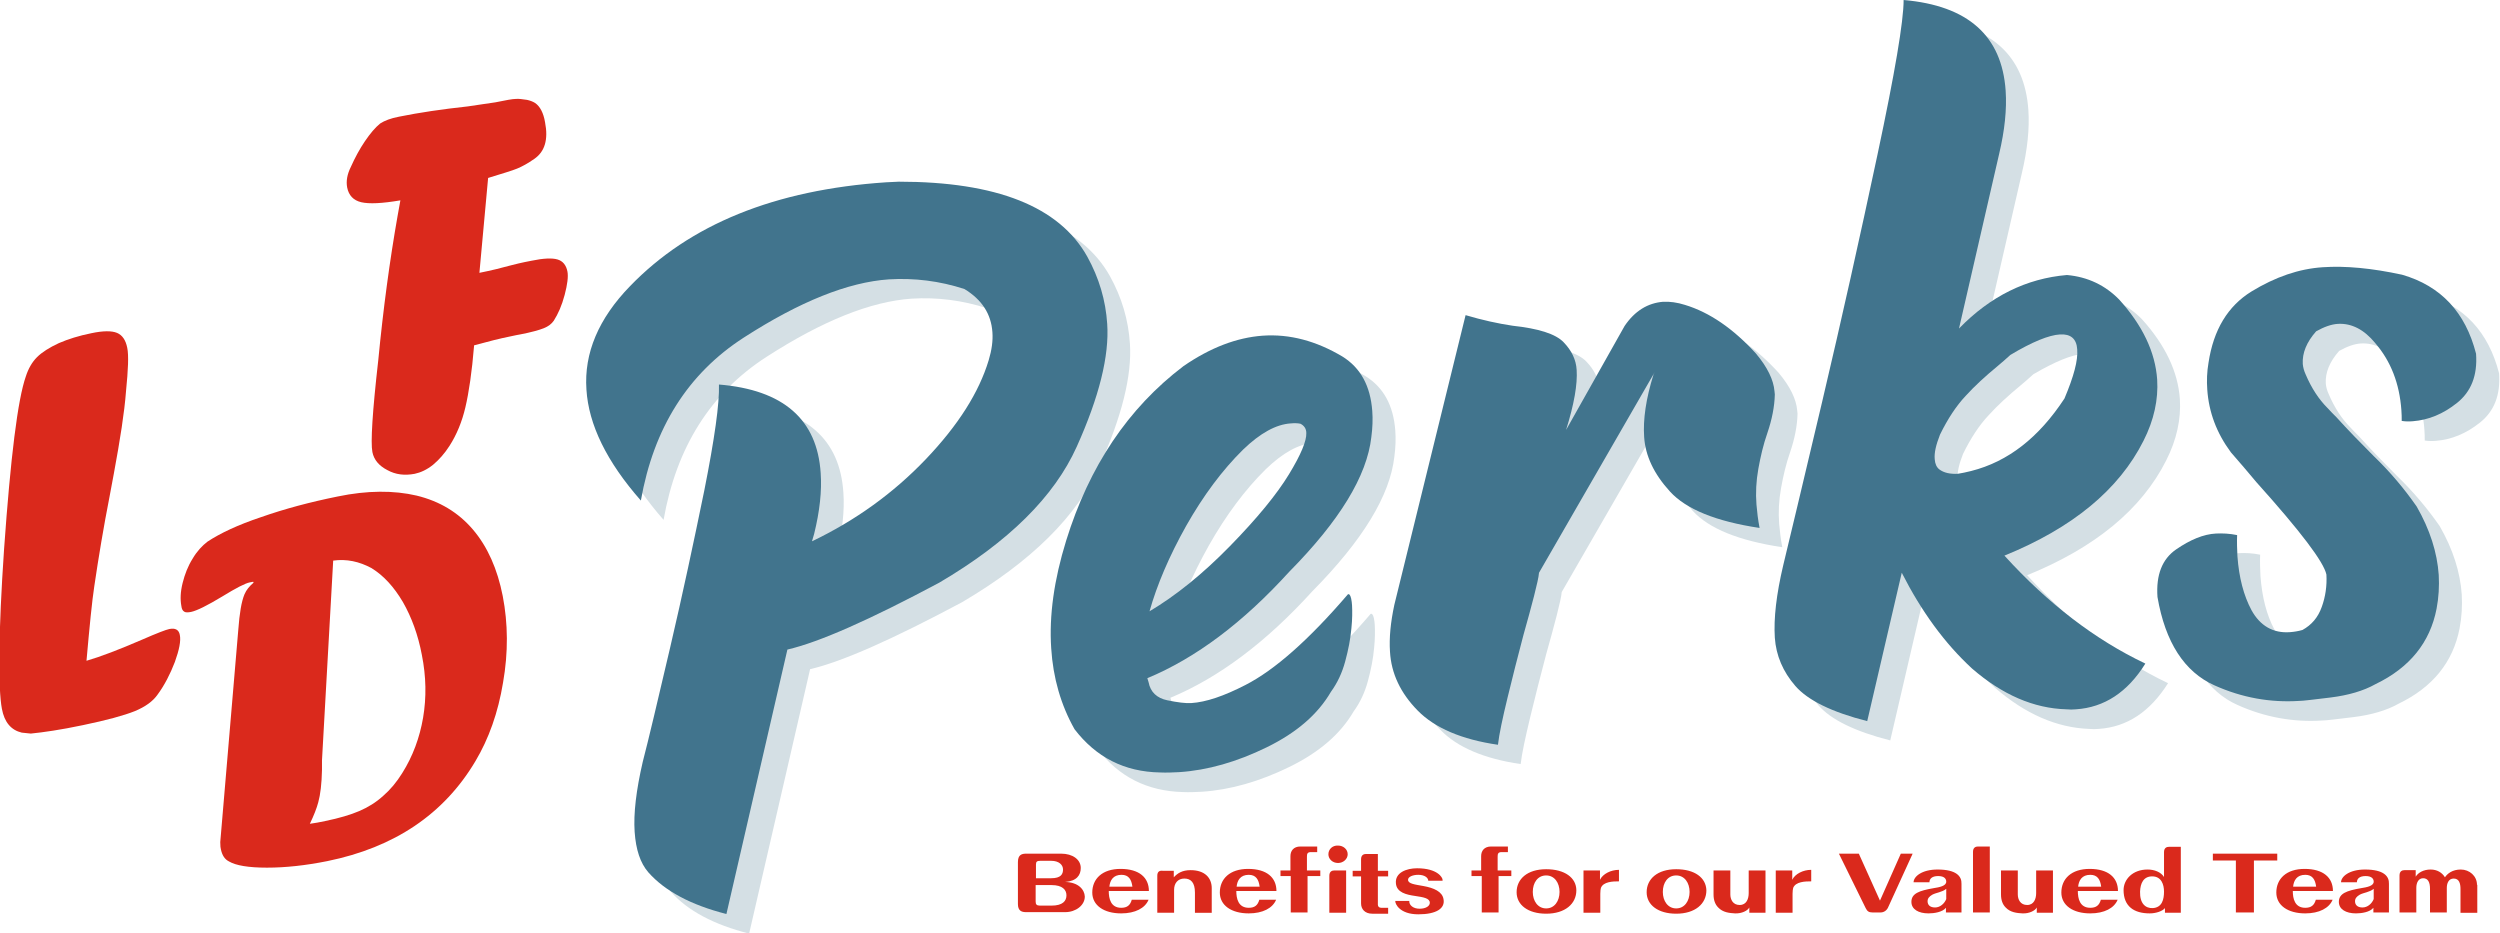 <?xml version="1.0" encoding="utf-8"?>
<!-- Generator: Adobe Illustrator 23.0.6, SVG Export Plug-In . SVG Version: 6.00 Build 0)  -->
<svg version="1.1" xmlns="http://www.w3.org/2000/svg" xmlns:xlink="http://www.w3.org/1999/xlink" x="0px" y="0px" width="803.6px"
	 height="300px" viewBox="0 0 803.6 300" style="enable-background:new 0 0 803.6 300;" xml:space="preserve">
<style type="text/css">
	.st0{fill:#DA291C;}
	.st1{fill:#D4DFE4;}
	.st2{fill:#41748D;}
	.st3{fill:#6A8D9B;}
	.st4{fill:#F0B323;}
	.st5{fill:#FFFFFF;}
</style>
<g id="Layer_1">
</g>
<g id="Reusable_Shopping_Bag">
	<g>
		<path class="st0" d="M36.6,152.2l-1.4,7.5c-1.9,9.7-3.5,19.3-4.9,28.8c-0.7,4.6-1.5,12.6-2.5,23.9c4.5-1.3,10.5-3.6,17.9-6.8
			c4.8-2.1,7.7-3.2,8.7-3.4c1.9-0.4,3.1,0.2,3.4,1.9c0.4,1.9-0.2,4.8-1.6,8.7c-1.5,3.9-3.3,7.4-5.5,10.4c-1.5,2.2-4,4-7.4,5.4
			c-3.5,1.4-9,2.9-16.7,4.5c-7.1,1.5-12.7,2.3-16.7,2.7c-0.1,0-1-0.1-2.9-0.3c-3.4-0.8-5.6-3.3-6.4-7.7c-0.6-3.2-0.9-9.2-0.8-18
			c0.1-8.8,0.6-19.9,1.5-33.2c2.1-29.7,4.4-48.2,7-55.6c0.8-2.5,2-4.6,3.6-6.2c1.6-1.6,4-3.1,7-4.5c3-1.3,6.5-2.4,10.5-3.2
			c3.8-0.8,6.5-0.8,8.2-0.1c1.7,0.7,2.8,2.3,3.3,4.8c0.5,2.4,0.3,7-0.4,14C40,132.5,38.6,141.4,36.6,152.2"/>
		<path class="st0" d="M70.8,270.7l5.8-68.3c0.4-5.3,1-9,2-11.4c0.6-1.4,1.6-2.6,2.9-3.7l-0.1-0.3l-1.1,0.2
			c-1.5,0.3-4.4,1.8-8.8,4.5c-4.8,2.9-8.2,4.6-10.1,5c-1,0.2-1.8,0.2-2.2-0.1c-0.5-0.3-0.8-0.9-0.9-1.8c-0.4-2.1-0.3-4.6,0.4-7.4
			c0.7-2.8,1.7-5.4,3.2-7.8c1.4-2.4,3.1-4.2,4.8-5.5c4.1-2.7,9.8-5.4,17.3-7.9c7.4-2.6,15.6-4.8,24.5-6.6c9.6-2,18.1-2,25.4-0.3
			c7.4,1.8,13.4,5.4,18.1,10.9c4.7,5.5,7.9,12.7,9.6,21.4c1.7,8.8,1.8,18.1,0.1,27.8c-1.6,9.7-4.6,18.1-8.9,25.3
			c-10.1,17-26,27.7-47.6,32.1c-7,1.4-13.4,2.1-19.4,2.1c-6,0-10-0.7-12.2-2c-1.4-0.7-2.2-2-2.6-3.9
			C70.9,272.7,70.8,271.9,70.8,270.7 M107.1,180.2l-3.6,64.2c0,0.4,0,1.4,0,3.1c-0.1,4.4-0.5,7.9-1.2,10.4c-0.5,1.9-1.4,4.2-2.7,6.9
			c1.5-0.2,3.2-0.5,5-0.9c4.4-0.9,8.1-2,10.9-3.2c2.8-1.2,5.4-2.8,7.7-4.9c2.3-2,4.3-4.4,6.1-7.3c3.4-5.4,5.6-11.4,6.7-17.8
			c1.1-6.5,1-13.2-0.4-20.2c-1.2-6.4-3.3-12.1-6.1-17c-2.9-4.9-6.2-8.5-10.1-10.9C115.5,180.5,111.4,179.6,107.1,180.2"/>
		<path class="st0" d="M127.8,69.4l0.9-5c-5.9,1-10,1.2-12.6,0.6c-2.5-0.6-4-2.2-4.5-4.7c-0.4-2.1,0-4.3,1.2-6.7
			c1.3-2.9,2.8-5.7,4.5-8.2c1.7-2.5,3.3-4.4,4.9-5.7c1.4-0.9,3.4-1.7,6.1-2.2c6.4-1.3,13.8-2.4,22.1-3.3c1.9-0.3,3.5-0.5,4.7-0.7
			c1.3-0.2,2.6-0.4,4.1-0.6c3.4-0.7,5.6-1.1,6.6-1.1c1-0.1,2.1,0.1,3.6,0.3c0.9,0.2,1.8,0.5,2.6,1c1.6,1.1,2.7,3.2,3.2,6.2
			c1.1,5.6-0.1,9.5-3.5,11.8c-2,1.4-3.8,2.4-5.5,3.1c-1.7,0.7-4.8,1.6-9.3,3l-2.8,30.5c4-0.8,7.2-1.6,9.7-2.3c1.5-0.4,3.9-1,7.1-1.6
			c3.8-0.8,6.6-0.9,8.3-0.4c1.7,0.5,2.8,1.8,3.2,3.9c0.3,1.6,0,4.1-0.9,7.5c-0.9,3.4-2.1,6.1-3.5,8.3c-0.7,1-1.7,1.8-3.2,2.4
			c-1.5,0.6-4,1.3-7.6,2l-1.1,0.2l-1.9,0.4c-3.5,0.7-7.4,1.7-11.8,2.9c-0.7,8.6-1.7,15.2-2.8,19.9c-1.1,4.7-2.8,8.8-5.1,12.4
			c-1.6,2.5-3.4,4.5-5.3,6.1c-2,1.6-4,2.5-5.9,2.9c-3.2,0.6-6.1,0.3-8.8-1.2c-2.7-1.4-4.3-3.3-4.8-5.8c-0.6-3,0-12.9,1.9-29.6
			C123.2,99.1,125.3,83.6,127.8,69.4"/>
		<path class="st1" d="M296.2,64.7c31.4,0,51.6,8,60.6,24.1c3.8,6.9,5.9,14,6.4,21.6c0.7,10.3-2.6,23.5-9.8,39.5
			c-7.2,16-21.9,30.6-44.2,43.7c-22.3,11.9-38.5,19.1-48.8,21.5l-19.6,85c-11.4-2.9-19.8-7.4-25.1-13.4c-2.6-3-4-7.3-4.4-13
			c-0.4-5.9,0.5-13.4,2.6-22.5c1.9-7.3,4.8-19.6,8.8-36.7c4-17.1,7.6-34,11-50.6c3.3-16.6,4.9-28,4.7-34
			c20.7,1.7,31.6,11.2,32.7,28.5c0.4,5.7-0.3,12.2-2.1,19.5l-0.7,2.3c14-6.7,26.2-15.5,36.6-26.4c10.4-10.9,17.1-21.5,20.2-31.8
			c1-3.3,1.4-6.3,1.2-9c-0.4-5.9-3.4-10.5-9-13.9c-8-2.6-16.1-3.6-24.3-3.1c-13.1,0.9-28.6,7.1-46.6,18.7
			c-18,11.6-29,29.1-33.1,52.4c-11-12.5-16.8-24.4-17.5-35.7c-0.8-11.7,3.9-22.8,14-33.2c19.2-19.9,46.6-31,82.3-33.4L296.2,64.7z"
			/>
		<path class="st1" d="M425.3,142.5c-1-0.2-2-0.2-3.1-0.1c-4.7,0.3-9.8,3.1-15.3,8.4c-6.7,6.6-12.8,14.8-18.3,24.5
			c-5.5,9.8-9.4,19-11.8,27.5c8.4-5,17-11.9,25.8-20.9c8.8-9,15.1-16.7,19-23.1c3.9-6.4,5.7-10.8,5.6-13.3
			C427.2,144.1,426.6,143.1,425.3,142.5 M352.8,240.7c-4.4-7.8-6.9-16.5-7.5-26c-0.7-10.5,0.9-22,4.8-34.6
			c7.4-23.9,19.9-42.6,37.7-56.1c8.7-6,17.2-9.2,25.5-9.8c8.7-0.6,17.2,1.7,25.6,6.7c5.8,3.6,9,9.4,9.6,17.5
			c0.2,2.6,0.1,5.4-0.3,8.4c-1.4,12.5-10.2,26.9-26.4,43.3c-14.8,16.3-30,27.7-45.6,34.2l0.4,1.3c0.6,3.2,2.7,5.1,6,5.8
			c3.4,0.7,5.9,1,7.6,0.9c4.8-0.3,10.6-2.3,17.4-5.8c9.4-4.8,20.4-14.5,33-29.2l0.2,0c0.4,0,0.8,0.8,1,2.5l0.1,1.1
			c0.1,1.9,0.1,4.4-0.2,7.3c-0.3,3.5-1,7-2,10.7c-1,3.7-2.5,6.9-4.6,9.8c-4.2,7.2-11,13.1-20.6,17.8c-9.6,4.7-19,7.4-28.2,8
			c-2,0.1-4.1,0.2-6.1,0.1C368.8,254.3,359.6,249.7,352.8,240.7"/>
		<path class="st1" d="M488.8,245.6c-11.7-1.7-20.4-5.4-25.8-11c-5.5-5.6-8.5-11.9-8.9-18.9c-0.3-4.5,0.2-9.5,1.4-15.1l22.9-93.1
			c5.4,1.6,10.4,2.7,15.1,3.4c8.3,0.9,13.8,2.6,16.4,5.3c2.6,2.7,4,5.6,4.2,8.9c0.3,4.6-0.8,11-3.4,19.3l18.8-33.4
			c3.3-4.9,7.5-7.4,12.4-7.8c2.1-0.1,4.5,0.2,7,1c7.9,2.4,15.5,7.6,22.8,15.6c3.7,4.4,5.7,8.5,6,12.2l0.1,1c-0.1,3.9-0.9,8-2.4,12.4
			c-1.3,3.7-2.2,7.6-2.9,11.5c-0.7,3.9-0.9,7.8-0.6,11.5c0.2,2.4,0.5,4.9,1,7.5c-14-2.1-23.6-6-28.8-11.7c-5.2-5.7-8-11.5-8.3-17.5
			c-0.4-5.7,0.6-12.4,3-20.1l0.4-0.8L502,190.3c-0.1,1.4-0.7,3.9-1.6,7.5c-0.9,3.6-2.1,7.8-3.4,12.5c-1.8,6.8-3.5,13.5-5.1,20.1
			C490.3,237.1,489.2,242.1,488.8,245.6"/>
		<path class="st1" d="M641,157.7c11.9-3,21.8-10.8,30-23.3c3-7.1,4.4-12.3,4.1-15.8c-0.2-3.4-2.1-5-5.5-4.8c-3.6,0.2-9,2.4-16,6.5
			c-1.4,1.3-2.7,2.4-4,3.5c-4,3.3-7.5,6.5-10.4,9.7c-3,3.2-5.7,7.3-8.2,12.4c-1.3,3.3-1.9,5.9-1.7,7.9c0.1,1.5,0.6,2.6,1.5,3.3
			c1.5,1.1,3.4,1.5,5.9,1.4C637.9,158.3,639.4,158.1,641,157.7 M641.3,221.1c-8.8-8.1-16.3-18.4-22.6-30.8l-11.1,47.7
			c-11.4-2.9-19.1-6.7-23.1-11.3c-4-4.6-6.2-9.8-6.6-15.5c-0.4-6.2,0.5-14,2.7-23.3c2-8.3,6.2-25.8,12.5-52.5
			c6.3-26.7,12.2-53.2,17.8-79.5c5.6-26.3,8.4-42.9,8.4-49.7C639.9,8,650.8,17.7,652,35.4c0.4,5.9-0.3,12.7-2.1,20.3L637,111.9
			c10.1-10.4,21.7-16.1,34.7-17.2c6.7,0.6,12.3,3.3,16.8,7.9c7.5,8.3,11.6,16.9,12.2,25.7c0.4,6.4-1,13-4.4,19.7
			c-7.9,15.7-22.8,28-44.7,36.9c14.1,15.4,29.1,27,45.3,34.7c-5.8,9.2-13.2,14.1-22.3,14.7c-1,0.1-2,0.1-3.1,0
			C661.1,233.9,651,229.5,641.3,221.1"/>
		<path class="st1" d="M700.9,198.2c-0.5-7.1,1.5-12.2,6-15.3c4.5-3.1,8.8-4.9,12.8-5.1c2.1-0.1,4.4,0,6.8,0.5
			c-0.1,2.4,0,4.6,0.1,6.8c0.5,6.9,2,12.6,4.5,17.3c2.8,5.1,7,7.5,12.4,7.1c1.3-0.1,2.6-0.3,4-0.7c2.9-1.6,5-4,6.2-7.4
			c1.2-3.3,1.7-6.8,1.5-10.4c-0.8-4-8.3-13.9-22.5-29.7c-2.6-3.1-5.3-6.3-8.2-9.6c-4.6-6.2-7.1-12.9-7.6-20.2
			c-0.2-2.8-0.1-5.7,0.4-8.6c1.6-10.6,6.2-18.2,13.8-22.9c7.7-4.7,15.3-7.3,22.9-7.8c7.3-0.5,15.8,0.3,25.5,2.4
			c12.5,3.6,20.4,12.1,23.8,25.4c0.5,7-1.6,12.2-6.1,15.8c-4.5,3.6-9.2,5.5-14.2,5.9c-1.2,0.1-2.4,0.1-3.6-0.1c0-1.1,0-2.2-0.1-3.4
			c-0.6-8.6-3.4-15.8-8.4-21.6c-3.6-4.4-7.6-6.4-11.9-6.2c-2.2,0.1-4.6,1-7.1,2.4c-3.1,3.5-4.5,7-4.3,10.5c0.1,1.1,0.4,2.2,0.9,3.3
			c1.9,4.5,4.3,8.1,7,10.8c0.9,1,1.9,2,2.9,3c3.8,4.2,7.8,8.3,12,12.5c5.3,5.1,9.9,10.6,13.8,16.2c4.3,7.5,6.6,14.8,7.1,22
			c0.2,3.6,0,7.3-0.7,10.9c-2.1,10.8-8.6,18.9-19.6,24.2c-3.9,2.2-8.8,3.6-14.4,4.3c-5.7,0.7-9,1.1-10.1,1.1c-9.3,0.6-18.4-1-27.3-5
			C709.6,222.3,703.4,212.8,700.9,198.2"/>
		<path class="st2" d="M288.9,58.4c31.4,0,51.6,8,60.6,24.1c3.8,6.9,5.9,14,6.4,21.6c0.7,10.3-2.6,23.5-9.8,39.5
			c-7.2,16-21.9,30.6-44.2,43.7c-22.3,11.9-38.5,19.1-48.8,21.5l-19.6,85c-11.4-2.9-19.8-7.4-25.1-13.4c-2.6-3-4-7.3-4.4-13
			c-0.4-5.9,0.5-13.4,2.6-22.5c1.9-7.3,4.8-19.6,8.8-36.7c4-17.1,7.6-34,11-50.6c3.3-16.6,4.9-28,4.7-34
			c20.7,1.7,31.6,11.2,32.7,28.5c0.4,5.7-0.3,12.2-2.1,19.5L261,174c14-6.7,26.2-15.5,36.6-26.4c10.4-10.9,17.1-21.5,20.2-31.8
			c1-3.3,1.4-6.3,1.2-9c-0.4-5.9-3.4-10.5-9-13.9c-8-2.6-16.1-3.6-24.3-3.1c-13.1,0.9-28.6,7.1-46.6,18.7
			c-18,11.6-29,29.1-33.1,52.4c-11-12.5-16.8-24.4-17.5-35.7c-0.8-11.7,3.9-22.8,14-33.2c19.2-19.9,46.6-31,82.3-33.4L288.9,58.4z"
			/>
		<path class="st2" d="M418,136.2c-1-0.2-2-0.2-3.1-0.1c-4.7,0.3-9.8,3.1-15.3,8.4c-6.7,6.6-12.8,14.8-18.3,24.5
			c-5.5,9.8-9.4,19-11.8,27.5c8.4-5,17-11.9,25.8-20.9c8.8-9,15.1-16.7,19-23.1c3.9-6.4,5.7-10.8,5.6-13.3
			C419.9,137.8,419.2,136.8,418,136.2 M345.4,234.4c-4.4-7.8-6.9-16.5-7.5-26c-0.7-10.5,0.9-22,4.8-34.6
			c7.4-23.9,19.9-42.6,37.7-56.1c8.7-6,17.2-9.2,25.5-9.8c8.7-0.6,17.2,1.7,25.6,6.7c5.8,3.6,9,9.4,9.6,17.5
			c0.2,2.6,0.1,5.4-0.3,8.4c-1.4,12.5-10.2,26.9-26.4,43.3c-14.8,16.3-30,27.7-45.6,34.2l0.4,1.3c0.6,3.2,2.7,5.1,6,5.8
			c3.4,0.7,5.9,1,7.7,0.9c4.8-0.3,10.6-2.3,17.4-5.8c9.4-4.8,20.4-14.5,33-29.2l0.2,0c0.4,0,0.8,0.8,1,2.5l0.1,1.1
			c0.1,1.9,0.1,4.4-0.2,7.3c-0.3,3.5-1,7-2,10.7c-1,3.7-2.5,6.9-4.6,9.8c-4.2,7.2-11,13.1-20.6,17.8c-9.6,4.7-19,7.4-28.2,8
			c-2,0.1-4.1,0.2-6.1,0.1C361.4,248.1,352.3,243.4,345.4,234.4"/>
		<path class="st2" d="M481.5,239.4c-11.7-1.7-20.3-5.4-25.8-11c-5.5-5.6-8.5-11.9-8.9-18.9c-0.3-4.5,0.2-9.5,1.4-15.1l22.9-93.1
			c5.4,1.6,10.4,2.7,15.1,3.4c8.3,0.9,13.8,2.6,16.4,5.3c2.6,2.7,4,5.6,4.2,8.9c0.3,4.6-0.8,11-3.4,19.3l18.8-33.4
			c3.3-4.9,7.5-7.4,12.4-7.8c2.1-0.1,4.5,0.2,7,1c7.9,2.4,15.5,7.6,22.8,15.6c3.7,4.4,5.7,8.5,6,12.2l0.1,1c-0.1,3.9-0.9,8-2.4,12.4
			c-1.3,3.7-2.2,7.6-2.9,11.5c-0.7,3.9-0.9,7.8-0.6,11.5c0.2,2.4,0.5,4.9,1,7.5c-14-2.1-23.6-6-28.8-11.7
			c-5.2-5.7-7.9-11.5-8.3-17.5c-0.4-5.7,0.6-12.4,3-20.1l0.4-0.8l-37.2,64.5c-0.1,1.4-0.7,3.9-1.6,7.5c-0.9,3.6-2.1,7.8-3.4,12.5
			c-1.8,6.8-3.5,13.5-5.1,20.1C483,230.8,481.9,235.9,481.5,239.4"/>
		<path class="st2" d="M633.6,151.4c11.9-3,21.8-10.8,30-23.3c3-7.1,4.4-12.3,4.1-15.8c-0.2-3.4-2.1-5-5.5-4.8
			c-3.6,0.2-9,2.4-16,6.6c-1.4,1.3-2.7,2.4-4,3.5c-4,3.3-7.5,6.5-10.4,9.7c-3,3.2-5.7,7.3-8.2,12.4c-1.3,3.3-1.9,5.9-1.7,7.9
			c0.1,1.5,0.6,2.6,1.5,3.3c1.5,1.1,3.4,1.5,5.9,1.4C630.6,152.1,632,151.8,633.6,151.4 M633.9,214.9c-8.8-8.1-16.3-18.4-22.6-30.8
			l-11.1,47.7c-11.4-2.9-19.1-6.7-23.1-11.3c-4-4.6-6.2-9.8-6.6-15.5c-0.4-6.2,0.5-14,2.7-23.3c2-8.3,6.2-25.8,12.5-52.5
			c6.3-26.7,12.2-53.2,17.8-79.5c5.6-26.3,8.4-42.9,8.4-49.7c20.7,1.8,31.6,11.5,32.8,29.2c0.4,5.9-0.3,12.7-2.1,20.3l-12.9,56.1
			c10.1-10.4,21.7-16.1,34.7-17.2c6.7,0.6,12.3,3.3,16.8,7.9c7.5,8.3,11.6,16.9,12.2,25.7c0.4,6.4-1,13-4.4,19.7
			c-7.9,15.7-22.8,28-44.7,36.9c14,15.4,29.1,27,45.3,34.7c-5.7,9.2-13.2,14.1-22.3,14.7c-1,0.1-2,0.1-3.1,0
			C653.7,227.7,643.6,223.3,633.9,214.9"/>
		<path class="st2" d="M693.5,191.9c-0.5-7.1,1.5-12.2,6-15.3c4.5-3.1,8.8-4.9,12.8-5.1c2.1-0.1,4.4,0,6.8,0.5
			c-0.1,2.4,0,4.6,0.1,6.8c0.5,6.9,2,12.6,4.5,17.3c2.8,5.1,7,7.5,12.4,7.1c1.3-0.1,2.6-0.3,4-0.7c2.9-1.6,5-4,6.2-7.4
			c1.2-3.3,1.7-6.8,1.5-10.4c-0.8-4-8.3-13.9-22.5-29.7c-2.6-3.1-5.3-6.3-8.2-9.6c-4.6-6.2-7.1-12.9-7.6-20.2
			c-0.2-2.8-0.1-5.7,0.4-8.6c1.6-10.6,6.2-18.2,13.8-22.9c7.7-4.7,15.3-7.3,22.9-7.8c7.3-0.5,15.8,0.3,25.5,2.4
			c12.5,3.6,20.4,12.1,23.8,25.4c0.5,7-1.6,12.2-6.1,15.8c-4.5,3.6-9.2,5.5-14.2,5.9c-1.2,0.1-2.4,0.1-3.6-0.1c0-1.1,0-2.2-0.1-3.4
			c-0.6-8.6-3.4-15.8-8.4-21.6c-3.6-4.4-7.6-6.4-11.9-6.2c-2.2,0.1-4.6,1-7.1,2.4c-3.1,3.5-4.5,7-4.3,10.5c0.1,1.1,0.4,2.2,0.9,3.3
			c1.9,4.5,4.3,8.1,7,10.8c0.9,1,1.9,2,2.9,3c3.8,4.2,7.8,8.3,12,12.5c5.3,5.1,9.9,10.6,13.8,16.2c4.3,7.5,6.6,14.8,7.1,22
			c0.2,3.6,0,7.3-0.7,10.9c-2.1,10.8-8.6,18.9-19.6,24.2c-3.9,2.2-8.8,3.6-14.4,4.3c-5.7,0.7-9,1.1-10.1,1.1c-9.3,0.6-18.4-1-27.3-5
			C702.2,216,696,206.5,693.5,191.9"/>
		<path class="st0" d="M796.2,284.4c0-2.8-2.4-4.9-5.2-4.9c-2.7,0-4.3,1.3-5.1,2.5c-0.9-1.5-2.5-2.5-4.6-2.5c-2.3,0-4,1-4.8,2.3l0,0
			v-2.1h-3.6c-0.7,0-1.6,0.3-1.6,1.7v11.9h5.4v-7.9c0-1.7,0.7-3.1,2.2-3.1c1.5,0,2.2,1.2,2.2,3.4v7.6h5.4v-7.9c0-1.5,0.6-3,2.2-3
			c1.8,0,2.2,1.6,2.2,3.4v7.6h5.4V284.4z M763,289c-0.6,1.5-2,2.7-3.6,2.7c-1.7,0-2.4-0.9-2.4-2c0-0.9,0.5-1.5,1.5-2.1
			c1.3-0.7,3.2-0.8,4.5-1.9V289z M760.2,279.5c-5.1,0-7.7,2.3-7.7,4.1h5.1c0-1.1,0.8-2,2.8-2c2.1,0,2.6,1,2.6,1.8
			c0,1.4-2.2,1.8-4.1,2.1c-4.6,0.8-7.1,1.7-7.1,4.4c0,2.4,2.3,3.7,5.5,3.7c1.8,0,4.5-0.4,5.6-1.8v1.5h5v-9.2
			C768,281.7,766.3,279.5,760.2,279.5 M737.1,285c0.2-2,1.2-3.8,3.9-3.8c2.3,0,3.2,1.5,3.5,3.8H737.1z M740.8,279.3
			c-5.9,0-9.1,3.2-9.1,7.6c0,4.1,3.7,6.7,9.3,6.7c4.5,0,7.7-1.7,8.8-4.4h-5.4c-0.5,1.8-1.5,2.6-3.4,2.6c-3.4,0-4-3-4-5.4h12.9
			C749.9,282.1,746.8,279.3,740.8,279.3"/>
		<polygon class="st0" points="732,276.6 732,274.4 711.3,274.4 711.3,276.6 718.7,276.6 718.7,293.3 724.5,293.3 724.5,276.6 		"/>
		<path class="st0" d="M692,291.9c-2.4,0.1-4.2-1.5-4.1-5.3c0.1-2.7,1.1-4.9,3.9-4.9c3,0,3.8,2.7,3.8,4.9
			C695.6,289.1,695,291.7,692,291.9 M690.3,279.5c-4.8,0-7.7,3.2-7.7,6.6c0,5.2,3.3,7.5,8.4,7.5c2,0,4.1-0.7,4.9-1.7v1.5h5.1v-21.2
			h-3.8c-0.7,0-1.6,0.3-1.6,1.7v8C694.6,280.3,692.5,279.5,690.3,279.5 M668,285c0.2-2,1.2-3.8,3.9-3.8c2.3,0,3.2,1.5,3.5,3.8H668z
			 M671.7,279.3c-5.9,0-9.1,3.2-9.1,7.6c0,4.1,3.7,6.7,9.3,6.7c4.5,0,7.7-1.7,8.8-4.4h-5.4c-0.5,1.8-1.5,2.6-3.4,2.6
			c-3.4,0-4-3-4-5.4h12.9C680.8,282.1,677.7,279.3,671.7,279.3 M643.2,279.8v7.7c0,1.8,0.5,3.2,1.5,4.2c1.5,1.6,3.6,1.8,5.4,1.9
			c2.2,0.1,4.1-0.9,4.6-1.9v1.7h5.2v-13.6h-5.4v7.3c0,1.8-0.7,3.8-2.9,3.8c-2.2,0-3-1.8-3-3.4v-7.7H643.2z M639.6,293.3v-21.2h-3.8
			c-0.7,0-1.6,0.3-1.6,1.7v19.5H639.6z M625.6,289c-0.6,1.5-2,2.7-3.6,2.7c-1.7,0-2.4-0.9-2.4-2c0-0.9,0.5-1.5,1.5-2.1
			c1.3-0.7,3.2-0.8,4.5-1.9V289z M622.8,279.5c-5.1,0-7.7,2.3-7.7,4.1h5.1c0-1.1,0.8-2,2.8-2c2.1,0,2.6,1,2.6,1.8
			c0,1.4-2.2,1.8-4.1,2.1c-4.6,0.8-7.1,1.7-7.1,4.4c0,2.4,2.3,3.7,5.5,3.7c1.8,0,4.5-0.4,5.6-1.8v1.5h5v-9.2
			C630.6,281.7,628.9,279.5,622.8,279.5"/>
		<path class="st0" d="M614.8,274.4H611l-6.7,15.1l-6.8-15.1h-6.4l8.6,17.5c0.5,1,1,1.4,2.2,1.4h2.6c1.1,0,2-0.7,2.4-1.6
			L614.8,274.4z"/>
		<path class="st0" d="M570.8,279.8v13.6h5.4v-6.1c0-0.8,0.1-1.6,0.2-1.9c0.8-2,3.8-2.1,5.8-2.1v-3.7c-2.6,0-5.2,1.3-6.1,3.2v-3
			H570.8z M550.8,279.8v7.7c0,1.8,0.5,3.2,1.5,4.2c1.5,1.6,3.6,1.8,5.4,1.9c2.2,0.1,4.1-0.9,4.6-1.9v1.7h5.2v-13.6h-5.4v7.3
			c0,1.8-0.7,3.8-2.9,3.8c-2.2,0-3-1.8-3-3.4v-7.7H550.8z M538.8,292c-2.7,0-4.3-2.4-4.3-5.3c0-3,1.6-5.3,4.3-5.3
			c2.7,0,4.3,2.4,4.3,5.3C543.1,289.6,541.5,292,538.8,292 M538.8,279.4c-6,0-9.5,3.1-9.5,7.4c0,4.1,3.7,6.9,9.5,6.9
			c6.1,0,9.7-3.2,9.7-7.5C548.4,282.1,544.7,279.4,538.8,279.4 M509,279.8v13.6h5.4v-6.1c0-0.8,0.1-1.6,0.2-1.9
			c0.8-2,3.8-2.1,5.8-2.1v-3.7c-2.6,0-5.2,1.3-6.1,3.2v-3H509z M497,292c-2.7,0-4.3-2.4-4.3-5.3c0-3,1.6-5.3,4.3-5.3
			s4.3,2.4,4.3,5.3C501.3,289.6,499.7,292,497,292 M497,279.4c-6,0-9.5,3.1-9.5,7.4c0,4.1,3.7,6.9,9.5,6.9c6.1,0,9.7-3.2,9.7-7.5
			C506.7,282.1,502.9,279.4,497,279.4 M485.8,279.8h-4.4v-4.4c0-0.9,0.1-1.5,1.3-1.5h2v-1.8h-5.4c-2.2,0-3.2,1.4-3.2,3.1v4.6H473
			v1.8h3.3v11.7h5.4v-11.7h4.1V279.8z M463.7,282.8c0-0.7-1.6-3.7-8.2-3.7c-3.4,0-7.1,1.4-6.8,4.8c0.2,3,3.4,3.7,6.2,4.1
			c2.6,0.4,4.7,0.7,4.7,2.2c0,1-1.2,1.9-3.3,1.9c-2.1,0-3.4-1.2-3.3-2.5h-4.5c-0.1,0.9,1.4,4.3,7.4,4.3c5.8,0,8.7-1.9,8.1-4.9
			c-0.4-2.4-3.1-3.6-6.5-4.2c-2.7-0.5-4.9-0.7-4.9-2c0-1,1.6-1.6,3.3-1.6c2.1,0,3.2,1,3.2,1.9H463.7z M442.9,279.8v-5.3h-3.8
			c-0.7,0-1.6,0.3-1.6,1.7v3.7h-2.7v1.8h2.7v8.7c0,1.8,1.2,3.3,3.6,3.3h5.1v-1.9l-2.2,0c-0.7,0-1.1-0.4-1.1-1v-9.1h3.3v-1.8H442.9z
			 M427,274.6c0,1.5,1.3,2.8,3.1,2.8c1.7,0,3.1-1.3,3.1-2.8c0-1.6-1.4-2.8-3.1-2.8C428.3,271.7,427,273,427,274.6 M432.7,293.3
			v-13.5h-3.8c-0.7,0-1.6,0.3-1.6,1.7v11.9H432.7z M424.5,279.8h-4.4v-4.4c0-0.9,0.1-1.5,1.3-1.5h2v-1.8h-5.4
			c-2.2,0-3.2,1.4-3.2,3.1v4.6h-3.2v1.8h3.3v11.7h5.4v-11.7h4.1V279.8z M397.5,285c0.2-2,1.2-3.8,3.9-3.8c2.3,0,3.2,1.5,3.5,3.8
			H397.5z M401.2,279.3c-5.9,0-9.1,3.2-9.1,7.6c0,4.1,3.7,6.7,9.3,6.7c4.5,0,7.7-1.7,8.8-4.4h-5.4c-0.5,1.8-1.5,2.6-3.4,2.6
			c-3.4,0-4-3-4-5.4h12.9C410.3,282.1,407.2,279.3,401.2,279.3 M372,281.5v11.9h5.4v-7.4c0-2.1,1.2-3.6,3.3-3.6
			c2.1,0,3.4,1.3,3.4,4.5v6.5h5.4v-7.9c0-3.3-2.2-5.8-6.8-5.8c-2.7,0-4.2,1-5.4,2.3v-2.1h-3.6C372.8,279.8,372,280.1,372,281.5
			 M356.6,285c0.2-2,1.2-3.8,3.9-3.8c2.3,0,3.2,1.5,3.5,3.8H356.6z M360.2,279.3c-5.9,0-9.1,3.2-9.1,7.6c0,4.1,3.7,6.7,9.3,6.7
			c4.5,0,7.7-1.7,8.8-4.4h-5.4c-0.5,1.8-1.5,2.6-3.4,2.6c-3.4,0-4-3-4-5.4h12.9C369.3,282.1,366.2,279.3,360.2,279.3"/>
		<path class="st0" d="M334.3,291.1c-1.1,0-1.4-0.4-1.4-1.3v-5.3h5.1c3.5,0,4.8,1.5,4.8,3.3c0,1.8-1.2,3.3-4.8,3.3H334.3z
			 M333,277.9c0-0.9,0.3-1.2,1.4-1.2h3.5c2.5,0,3.8,1.3,3.8,2.8c0,1.5-0.7,2.8-3.8,2.8H333V277.9z M342.4,283.5c3.7-0.3,5-2.2,5-4.5
			c0-2.7-2.6-4.6-6.3-4.6h-11.2c-1.4,0-2.7,0.3-2.7,2.7v13.5c0,2.1,1.1,2.6,2.6,2.6h12.6c3.4,0,6.3-2.2,6.3-5
			C348.6,285.9,346.6,283.6,342.4,283.5"/>
	</g>
</g>
</svg>
